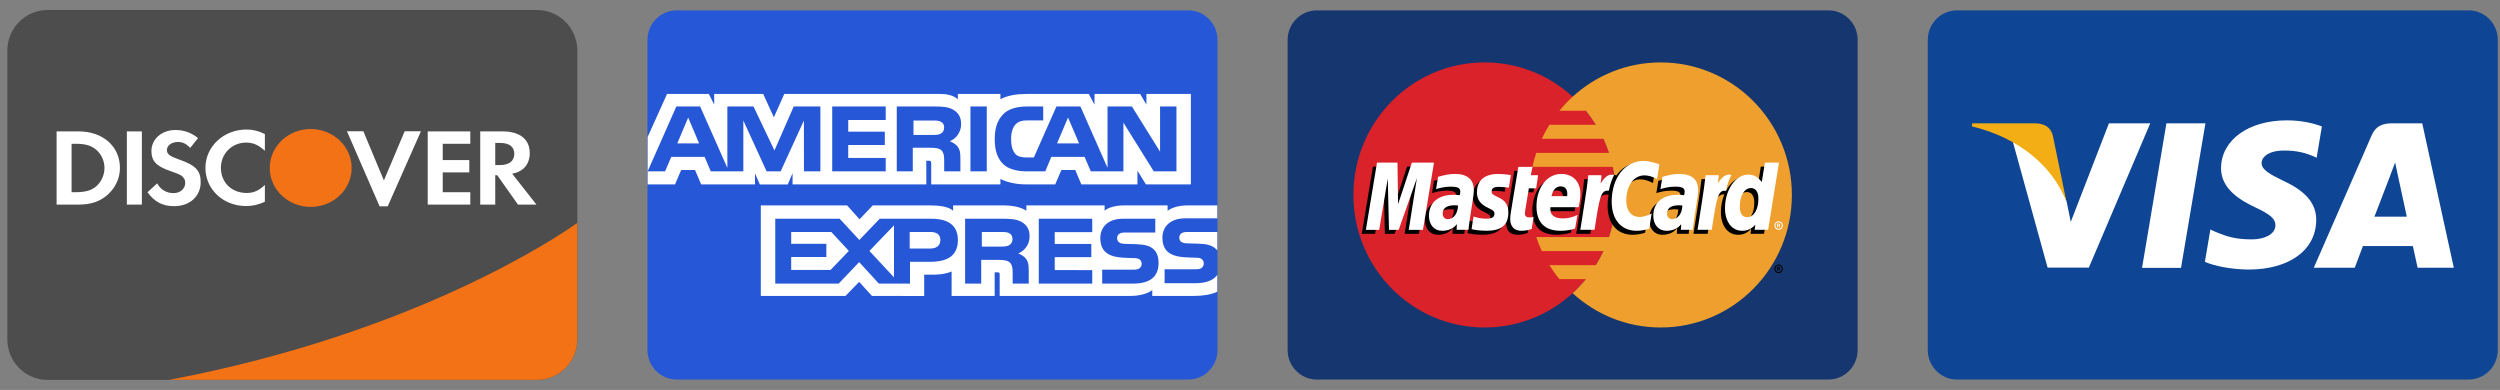 <svg xmlns="http://www.w3.org/2000/svg" width="218" height="34" viewBox="0 0 218 34" fill="none"><rect x="0" y="0" width="218" height="34" fill="#808080" stroke="none"/><path d="M4.143 0.872C2.208 0.872 0.639 2.457 0.639 4.413V29.587C0.639 31.543 2.208 33.128 4.143 33.128H46.84C48.775 33.128 50.344 31.542 50.344 29.587V4.413C50.344 2.457 48.775 0.872 46.84 0.872H4.143Z" fill="#4D4D4D"></path><path d="M21.486 11.295C22.049 11.295 22.522 11.41 23.096 11.687V13.152C22.552 12.646 22.08 12.434 21.455 12.434C20.228 12.434 19.262 13.401 19.262 14.626C19.262 15.919 20.198 16.828 21.516 16.828C22.11 16.828 22.573 16.627 23.096 16.129V17.595C22.501 17.861 22.019 17.966 21.455 17.966C19.462 17.966 17.913 16.512 17.913 14.635C17.913 12.78 19.503 11.295 21.486 11.295ZM15.298 11.336C16.034 11.336 16.707 11.575 17.27 12.043L16.585 12.896C16.244 12.533 15.921 12.38 15.529 12.38C14.965 12.38 14.554 12.685 14.554 13.087C14.554 13.432 14.785 13.614 15.57 13.891C17.059 14.409 17.5 14.868 17.5 15.882C17.5 17.118 16.546 17.978 15.186 17.978C14.19 17.978 13.466 17.605 12.863 16.763L13.708 15.988C14.01 16.543 14.513 16.84 15.137 16.84C15.721 16.84 16.153 16.456 16.153 15.939C16.153 15.671 16.022 15.441 15.761 15.279C15.629 15.202 15.368 15.087 14.856 14.915C13.627 14.494 13.205 14.044 13.205 13.165C13.205 12.12 14.111 11.336 15.298 11.336ZM30.255 11.447H31.685L33.475 15.734L35.288 11.447H36.706L33.807 17.994H33.103L30.255 11.447ZM4.935 11.457H6.856C8.979 11.457 10.459 12.769 10.459 14.653C10.459 15.592 10.006 16.5 9.24 17.103C8.596 17.612 7.862 17.84 6.846 17.84H4.935V11.457ZM11.061 11.457H12.37V17.84H11.061V11.457ZM37.298 11.457H41.01V12.538H38.606V13.955H40.922V15.036H38.606V16.759H41.01V17.84H37.298L37.298 11.457ZM41.877 11.457H43.818C45.328 11.457 46.193 12.146 46.193 13.341C46.193 14.319 45.65 14.96 44.664 15.151L46.776 17.84H45.167L43.355 15.276H43.185V17.84H41.877V11.457ZM43.185 12.462V14.395H43.567C44.403 14.395 44.846 14.05 44.846 13.408C44.846 12.787 44.403 12.462 43.588 12.462H43.185ZM6.243 12.538V16.759H6.594C7.44 16.759 7.974 16.605 8.385 16.252C8.838 15.868 9.11 15.256 9.11 14.644C9.11 14.032 8.838 13.438 8.385 13.055C7.953 12.682 7.44 12.538 6.594 12.538H6.243Z" fill="white"></path><path d="M27.093 11.251C29.064 11.251 30.663 12.769 30.663 14.644V14.647C30.663 16.522 29.064 18.042 27.093 18.042C25.121 18.042 23.523 16.522 23.523 14.647V14.644C23.523 12.769 25.121 11.251 27.093 11.251ZM50.342 19.437C48.682 20.617 36.254 29.052 14.737 33.127H46.838C48.773 33.127 50.342 31.541 50.342 29.585V19.437Z" fill="#F47216"></path><path d="M59.009 0.904H103.616C105.024 0.904 106.165 2.057 106.165 3.479V30.521C106.165 31.943 105.024 33.096 103.616 33.096H59.009C57.601 33.096 56.46 31.943 56.46 30.521V3.479C56.46 2.057 57.601 0.904 59.009 0.904Z" fill="#2557D6"></path><path d="M56.476 16.079H58.862L59.4 14.822H60.605L61.141 16.079H65.836V15.118L66.255 16.083H68.692L69.111 15.104V16.079H80.777L80.772 14.017H80.998C81.156 14.022 81.202 14.036 81.202 14.289V16.079H87.236V15.599C87.722 15.851 88.479 16.079 89.475 16.079H92.014L92.557 14.822H93.762L94.293 16.079H99.185V14.886L99.925 16.079H103.845V8.191H99.966V9.122L99.423 8.191H95.442V9.122L94.943 8.191H89.566C88.666 8.191 87.875 8.313 87.236 8.651V8.191H83.525V8.651C83.118 8.302 82.564 8.191 81.948 8.191H68.391L67.482 10.228L66.548 8.191H62.278V9.122L61.809 8.191H58.167L56.476 11.941V16.079ZM71.537 14.941H70.105L70.1 10.512L68.075 14.941H66.849L64.819 10.508V14.941H61.979L61.442 13.679H58.535L57.993 14.941H56.476L58.977 9.286H61.052L63.426 14.64V9.286H65.706L67.533 13.122L69.212 9.286H71.537V14.941ZM60.965 12.506L60.009 10.251L59.059 12.506H60.965ZM77.234 14.941H72.569V9.285H77.234V10.463H73.966V11.482H77.156V12.642H73.965V13.771H77.234L77.234 14.941ZM83.808 10.809C83.808 11.71 83.186 12.176 82.824 12.316C83.129 12.428 83.39 12.627 83.514 12.792C83.712 13.073 83.746 13.325 83.746 13.83V14.941H82.337L82.332 14.228C82.332 13.887 82.365 13.398 82.112 13.126C81.907 12.927 81.596 12.884 81.094 12.884H79.595V14.941H78.198V9.285H81.41C82.124 9.285 82.65 9.304 83.101 9.556C83.543 9.809 83.808 10.178 83.808 10.809ZM82.043 11.648C81.85 11.761 81.624 11.765 81.352 11.765H79.655V10.509H81.375C81.618 10.509 81.872 10.519 82.037 10.611C82.218 10.693 82.33 10.868 82.33 11.111C82.33 11.358 82.224 11.557 82.043 11.648ZM86.047 14.941H84.622V9.285H86.047V14.941ZM102.587 14.941H100.609L97.962 10.696V14.941H95.118L94.575 13.679H91.674L91.147 14.941H89.512C88.834 14.941 87.974 14.796 87.488 14.315C86.997 13.835 86.742 13.185 86.742 12.156C86.742 11.318 86.894 10.551 87.494 9.945C87.946 9.494 88.653 9.285 89.615 9.285H90.967V10.497H89.643C89.134 10.497 88.846 10.571 88.569 10.832C88.331 11.07 88.167 11.521 88.167 12.113C88.167 12.719 88.292 13.156 88.551 13.441C88.766 13.665 89.157 13.733 89.524 13.733H90.152L92.12 9.286H94.212L96.576 14.635V9.286H98.703L101.157 13.224V9.286H102.587V14.941ZM94.099 12.506L93.133 10.251L92.172 12.506H94.099ZM106.146 23.971C105.807 24.451 105.146 24.695 104.251 24.695H101.554V23.482H104.24C104.506 23.482 104.693 23.448 104.805 23.342C104.911 23.247 104.971 23.113 104.97 22.973C104.97 22.808 104.902 22.677 104.799 22.599C104.698 22.512 104.551 22.473 104.307 22.473C102.996 22.43 101.361 22.512 101.361 20.722C101.361 19.902 101.899 19.038 103.364 19.038H106.146V17.913H103.561C102.781 17.913 102.215 18.094 101.813 18.375V17.913H97.991C97.379 17.913 96.662 18.06 96.323 18.375V17.913H89.496V18.375C88.953 17.995 88.037 17.913 87.614 17.913H83.111V18.375C82.681 17.972 81.726 17.913 81.143 17.913H76.104L74.951 19.121L73.871 17.913H66.343V25.806H73.729L74.917 24.578L76.036 25.806L80.589 25.81V23.953H81.036C81.64 23.962 82.353 23.938 82.981 23.675V25.805H86.736V23.748H86.917C87.149 23.748 87.171 23.758 87.171 23.981V25.805H98.579C99.303 25.805 100.06 25.626 100.479 25.3V25.805H104.097C104.85 25.805 105.585 25.703 106.145 25.442L106.146 23.971ZM83.528 20.935C83.528 22.507 82.316 22.831 81.096 22.831H79.353V24.728H76.639L74.92 22.856L73.133 24.728H67.602V19.072H73.218L74.936 20.926L76.712 19.072H81.174C82.282 19.072 83.528 19.369 83.528 20.935ZM72.425 23.539H68.992V22.413H72.058V21.259H68.992V20.23H72.493L74.02 21.879L72.425 23.539ZM77.957 24.186L75.814 21.882L77.957 19.651V24.186ZM81.128 21.671H79.324V20.23H81.144C81.648 20.23 81.999 20.43 81.999 20.924C81.999 21.413 81.665 21.671 81.128 21.671ZM90.582 19.072H95.243V20.241H91.973V21.27H95.163V22.424H91.973V23.549L95.243 23.555V24.728H90.582L90.582 19.072ZM88.79 22.1C89.101 22.211 89.355 22.41 89.474 22.574C89.672 22.851 89.7 23.108 89.706 23.607V24.728H88.304V24.021C88.304 23.68 88.338 23.177 88.078 22.913C87.874 22.711 87.563 22.662 87.053 22.662H85.561V24.729H84.158V19.072H87.382C88.089 19.072 88.604 19.102 89.062 19.339C89.503 19.596 89.78 19.95 89.78 20.595C89.78 21.498 89.158 21.958 88.79 22.1ZM88.001 21.384C87.814 21.492 87.583 21.501 87.312 21.501H85.615V20.231H87.335C87.583 20.231 87.832 20.236 88.001 20.333C88.182 20.424 88.29 20.6 88.29 20.842C88.29 21.084 88.182 21.279 88.001 21.384ZM100.607 21.745C100.879 22.017 101.025 22.361 101.025 22.943C101.025 24.16 100.239 24.728 98.831 24.728H96.111V23.515H98.82C99.085 23.515 99.273 23.481 99.39 23.375C99.487 23.288 99.555 23.16 99.555 23.006C99.555 22.841 99.481 22.711 99.385 22.632C99.278 22.546 99.131 22.507 98.888 22.507C97.582 22.463 95.946 22.546 95.946 20.756C95.946 19.935 96.479 19.072 97.943 19.072H100.742V20.276H98.181C97.927 20.276 97.762 20.285 97.621 20.378C97.469 20.469 97.412 20.605 97.412 20.785C97.412 20.998 97.541 21.143 97.717 21.206C97.865 21.256 98.023 21.27 98.261 21.27L99.012 21.29C99.77 21.308 100.291 21.435 100.607 21.745ZM106.148 20.23H103.603C103.349 20.23 103.18 20.24 103.038 20.333C102.891 20.424 102.834 20.56 102.834 20.74C102.834 20.953 102.958 21.098 103.139 21.161C103.287 21.211 103.445 21.225 103.677 21.225L104.434 21.245C105.198 21.263 105.708 21.39 106.018 21.7C106.075 21.743 106.109 21.792 106.148 21.84L106.148 20.23Z" fill="white"></path><path d="M114.83 0.904H159.437C160.845 0.904 161.986 2.057 161.986 3.479V30.521C161.986 31.943 160.845 33.096 159.437 33.096H114.83C113.422 33.096 112.281 31.943 112.281 30.521V3.479C112.281 2.057 113.422 0.904 114.83 0.904Z" fill="#16366F"></path><path d="M140.894 17C140.894 23.383 135.773 28.557 129.455 28.557C123.137 28.557 118.017 23.383 118.017 17C118.017 10.617 123.138 5.443 129.455 5.443C135.772 5.443 140.894 10.618 140.894 17Z" fill="#D9222A"></path><path d="M144.812 5.443C141.856 5.443 139.163 6.576 137.133 8.435C136.72 8.814 136.333 9.222 135.978 9.658H138.289C138.606 10.046 138.897 10.455 139.161 10.882H135.106C134.862 11.276 134.642 11.684 134.447 12.105H139.82C140.004 12.504 140.166 12.912 140.304 13.329H133.963C133.83 13.73 133.719 14.139 133.63 14.553H140.636C140.808 15.357 140.894 16.177 140.894 17C140.894 18.284 140.686 19.518 140.304 20.671H133.963C134.101 21.088 134.262 21.497 134.447 21.895H139.82C139.624 22.316 139.404 22.725 139.16 23.119H135.106C135.371 23.546 135.662 23.955 135.978 24.342H138.288C137.934 24.778 137.547 25.188 137.133 25.567C139.163 27.425 141.856 28.557 144.812 28.557C151.129 28.557 156.251 23.383 156.251 17C156.251 10.618 151.129 5.443 144.812 5.443Z" fill="#EE9F2D"></path><path d="M154.727 23.442C154.727 23.236 154.892 23.069 155.096 23.069C155.3 23.069 155.465 23.236 155.465 23.442C155.465 23.648 155.3 23.816 155.096 23.816C154.892 23.816 154.727 23.648 154.727 23.442ZM155.096 23.726C155.251 23.726 155.377 23.599 155.377 23.442C155.377 23.286 155.251 23.159 155.096 23.159C154.941 23.159 154.816 23.285 154.815 23.442C154.815 23.598 154.941 23.726 155.096 23.726C155.096 23.726 155.096 23.726 155.096 23.726ZM155.046 23.607H154.97V23.279H155.107C155.136 23.279 155.165 23.279 155.19 23.295C155.217 23.313 155.232 23.344 155.232 23.377C155.232 23.414 155.21 23.448 155.175 23.462L155.235 23.607H155.151L155.102 23.477H155.046L155.046 23.607ZM155.046 23.42H155.088C155.104 23.42 155.12 23.422 155.134 23.414C155.147 23.406 155.153 23.391 155.153 23.376C155.153 23.364 155.145 23.349 155.135 23.343C155.122 23.335 155.101 23.337 155.086 23.337H155.046V23.42ZM126.785 18.266C126.654 18.25 126.597 18.246 126.507 18.246C125.803 18.246 125.447 18.49 125.447 18.972C125.447 19.269 125.621 19.457 125.892 19.457C126.398 19.457 126.763 18.971 126.785 18.266ZM127.688 20.39H126.659L126.682 19.896C126.368 20.286 125.95 20.472 125.381 20.472C124.708 20.472 124.246 19.941 124.246 19.17C124.246 18.009 125.049 17.332 126.427 17.332C126.567 17.332 126.748 17.345 126.933 17.369C126.971 17.212 126.981 17.144 126.981 17.06C126.981 16.744 126.765 16.626 126.185 16.626C125.577 16.619 125.076 16.772 124.87 16.84C124.883 16.761 125.042 15.768 125.042 15.768C125.661 15.585 126.07 15.516 126.529 15.516C127.595 15.516 128.16 15.999 128.159 16.914C128.161 17.159 128.121 17.461 128.058 17.858C127.95 18.549 127.719 20.029 127.688 20.39ZM123.727 20.39H122.485L123.196 15.883L121.608 20.39H120.762L120.657 15.909L119.909 20.39H118.747L119.718 14.528H121.503L121.612 17.809L122.701 14.528H124.687L123.727 20.39ZM146.347 18.266C146.218 18.25 146.16 18.246 146.071 18.246C145.367 18.246 145.011 18.49 145.011 18.972C145.011 19.269 145.184 19.457 145.456 19.457C145.962 19.457 146.326 18.971 146.347 18.266ZM147.251 20.39H146.222L146.246 19.896C145.932 20.286 145.513 20.472 144.944 20.472C144.271 20.472 143.81 19.941 143.81 19.17C143.81 18.009 144.612 17.332 145.99 17.332C146.131 17.332 146.311 17.345 146.496 17.369C146.534 17.212 146.544 17.144 146.544 17.06C146.544 16.744 146.328 16.626 145.748 16.626C145.141 16.619 144.64 16.772 144.433 16.84C144.446 16.761 144.606 15.768 144.606 15.768C145.225 15.585 145.633 15.516 146.092 15.516C147.158 15.516 147.723 15.999 147.722 16.914C147.724 17.159 147.684 17.461 147.621 17.858C147.514 18.549 147.282 20.029 147.251 20.39ZM133.207 20.318C132.867 20.426 132.602 20.472 132.315 20.472C131.68 20.472 131.334 20.103 131.334 19.425C131.324 19.214 131.425 18.66 131.504 18.154C131.575 17.709 132.042 14.901 132.042 14.901H133.277L133.132 15.622H133.878L133.71 16.768H132.961C132.818 17.675 132.614 18.804 132.611 18.954C132.611 19.2 132.741 19.307 133.036 19.307C133.178 19.307 133.288 19.292 133.371 19.262L133.207 20.318ZM136.992 20.279C136.568 20.41 136.158 20.473 135.725 20.472C134.343 20.471 133.623 19.742 133.623 18.345C133.623 16.716 134.539 15.516 135.783 15.516C136.801 15.516 137.451 16.188 137.451 17.241C137.451 17.591 137.406 17.932 137.299 18.414H134.84C134.757 19.105 135.195 19.393 135.913 19.393C136.355 19.393 136.754 19.301 137.197 19.093L136.992 20.279ZM136.298 17.453C136.305 17.353 136.429 16.602 135.724 16.602C135.33 16.602 135.049 16.904 134.935 17.453H136.298ZM128.433 17.13C128.433 17.733 128.722 18.148 129.379 18.461C129.882 18.7 129.959 18.77 129.959 18.987C129.959 19.284 129.738 19.418 129.246 19.418C128.876 19.418 128.531 19.36 128.134 19.23C128.134 19.23 127.97 20.281 127.963 20.331C128.245 20.393 128.497 20.451 129.255 20.472C130.566 20.472 131.171 19.968 131.171 18.879C131.171 18.224 130.917 17.839 130.295 17.55C129.775 17.309 129.715 17.255 129.715 17.032C129.715 16.774 129.921 16.643 130.323 16.643C130.566 16.643 130.899 16.669 131.215 16.715L131.392 15.609C131.07 15.557 130.583 15.516 130.299 15.516C128.91 15.516 128.429 16.249 128.433 17.13ZM143.032 15.641C143.376 15.641 143.698 15.733 144.141 15.958L144.344 14.686C144.162 14.614 143.522 14.19 142.98 14.19C142.148 14.19 141.446 14.606 140.952 15.294C140.231 15.053 139.935 15.54 139.572 16.026L139.249 16.102C139.274 15.942 139.296 15.783 139.288 15.622H138.148C137.992 17.098 137.716 18.592 137.5 20.07L137.443 20.39H138.686C138.893 19.029 139.007 18.157 139.076 17.567L139.544 17.304C139.613 17.042 139.832 16.953 140.271 16.964C140.212 17.286 140.183 17.613 140.183 17.941C140.183 19.501 141.016 20.472 142.353 20.472C142.697 20.472 142.993 20.426 143.45 20.301L143.669 18.964C143.257 19.169 142.919 19.265 142.613 19.265C141.892 19.265 141.455 18.727 141.455 17.837C141.455 16.546 142.104 15.641 143.032 15.641Z" fill="black"></path><path d="M124.084 20.042H122.842L123.554 15.536L121.965 20.042H121.119L121.014 15.562L120.267 20.042H119.104L120.075 14.18H121.861L121.911 17.809L123.115 14.18H125.044L124.084 20.042Z" fill="white"></path><path d="M153.544 14.528L153.269 16.222C152.929 15.77 152.564 15.443 152.083 15.443C151.456 15.443 150.886 15.923 150.512 16.63C149.992 16.521 149.455 16.336 149.455 16.336L149.454 16.34C149.496 15.945 149.513 15.704 149.509 15.623H148.369C148.213 17.098 147.937 18.593 147.721 20.07L147.665 20.39H148.907C149.074 19.29 149.203 18.376 149.297 17.651C149.722 17.263 149.934 16.925 150.363 16.948C150.173 17.412 150.062 17.946 150.062 18.494C150.062 19.686 150.659 20.472 151.562 20.472C152.017 20.472 152.366 20.314 152.706 19.946L152.648 20.39H153.823L154.769 14.528H153.544ZM151.991 19.288C151.568 19.288 151.355 18.973 151.355 18.349C151.355 17.412 151.754 16.747 152.318 16.747C152.744 16.747 152.975 17.076 152.975 17.681C152.975 18.627 152.57 19.288 151.991 19.288Z" fill="black"></path><path d="M127.141 17.918C127.011 17.903 126.953 17.899 126.864 17.899C126.16 17.899 125.804 18.142 125.804 18.624C125.804 18.92 125.978 19.11 126.249 19.11C126.755 19.11 127.12 18.623 127.141 17.918ZM128.045 20.041H127.016L127.039 19.548C126.726 19.938 126.306 20.124 125.738 20.124C125.064 20.124 124.603 19.593 124.603 18.822C124.603 17.661 125.406 16.984 126.784 16.984C126.924 16.984 127.105 16.997 127.289 17.021C127.328 16.864 127.338 16.797 127.338 16.712C127.338 16.395 127.122 16.278 126.542 16.278C125.934 16.271 125.433 16.424 125.227 16.492C125.24 16.413 125.399 15.421 125.399 15.421C126.018 15.237 126.427 15.168 126.885 15.168C127.952 15.168 128.517 15.652 128.516 16.565C128.518 16.811 128.477 17.113 128.415 17.51C128.307 18.201 128.076 19.681 128.045 20.041ZM144.701 14.338L144.497 15.61C144.054 15.385 143.733 15.293 143.388 15.293C142.461 15.293 141.811 16.199 141.811 17.489C141.811 18.379 142.248 18.918 142.97 18.918C143.276 18.918 143.613 18.822 144.025 18.616L143.807 19.952C143.349 20.078 143.054 20.124 142.709 20.124C141.372 20.124 140.539 19.153 140.539 17.593C140.539 15.498 141.69 14.033 143.336 14.033C143.878 14.033 144.519 14.265 144.701 14.338ZM146.704 17.918C146.574 17.903 146.517 17.899 146.427 17.899C145.724 17.899 145.367 18.142 145.367 18.624C145.367 18.92 145.541 19.11 145.813 19.11C146.318 19.11 146.683 18.623 146.704 17.918ZM147.608 20.041H146.579L146.602 19.548C146.289 19.938 145.87 20.124 145.301 20.124C144.628 20.124 144.167 19.593 144.167 18.822C144.167 17.661 144.969 16.984 146.347 16.984C146.488 16.984 146.668 16.997 146.853 17.021C146.891 16.864 146.901 16.797 146.901 16.712C146.901 16.395 146.685 16.278 146.105 16.278C145.498 16.271 144.997 16.424 144.79 16.492C144.803 16.413 144.963 15.421 144.963 15.421C145.582 15.237 145.99 15.168 146.449 15.168C147.515 15.168 148.08 15.652 148.079 16.565C148.081 16.811 148.041 17.113 147.978 17.51C147.871 18.201 147.639 19.681 147.608 20.041ZM133.564 19.969C133.224 20.078 132.959 20.124 132.672 20.124C132.037 20.124 131.69 19.756 131.69 19.077C131.682 18.866 131.782 18.312 131.861 17.806C131.932 17.36 132.399 14.553 132.399 14.553H133.633L133.489 15.275H134.123L133.954 16.42H133.318C133.175 17.327 132.97 18.456 132.968 18.606C132.968 18.852 133.098 18.959 133.393 18.959C133.535 18.959 133.644 18.945 133.728 18.914L133.564 19.969ZM137.348 19.931C136.925 20.062 136.515 20.125 136.082 20.124C134.7 20.123 133.98 19.394 133.98 17.998C133.98 16.367 134.896 15.168 136.14 15.168C137.158 15.168 137.808 15.839 137.808 16.893C137.808 17.243 137.763 17.584 137.656 18.066H135.198C135.114 18.758 135.552 19.046 136.27 19.046C136.712 19.046 137.111 18.954 137.554 18.745L137.348 19.931ZM136.654 17.104C136.662 17.005 136.786 16.253 136.08 16.253C135.687 16.253 135.406 16.557 135.291 17.104H136.654ZM128.79 16.782C128.79 17.385 129.079 17.8 129.735 18.113C130.238 18.352 130.316 18.423 130.316 18.639C130.316 18.936 130.094 19.07 129.603 19.07C129.232 19.07 128.888 19.012 128.49 18.882C128.49 18.882 128.327 19.933 128.32 19.983C128.602 20.046 128.854 20.102 129.612 20.124C130.923 20.124 131.527 19.62 131.527 18.531C131.527 17.876 131.274 17.491 130.652 17.203C130.132 16.96 130.071 16.907 130.071 16.684C130.071 16.427 130.278 16.294 130.679 16.294C130.923 16.294 131.256 16.321 131.572 16.367L131.748 15.261C131.427 15.209 130.94 15.168 130.656 15.168C129.266 15.168 128.786 15.9 128.79 16.782ZM154.18 20.041H153.006L153.064 19.598C152.723 19.966 152.374 20.124 151.919 20.124C151.016 20.124 150.42 19.338 150.42 18.146C150.42 16.56 151.345 15.224 152.44 15.224C152.922 15.224 153.286 15.422 153.626 15.874L153.901 14.18H155.126L154.18 20.041ZM152.349 18.94C152.927 18.94 153.333 18.278 153.333 17.333C153.333 16.728 153.102 16.399 152.675 16.399C152.112 16.399 151.712 17.064 151.712 18.001C151.712 18.625 151.926 18.94 152.349 18.94ZM148.726 15.275C148.571 16.75 148.295 18.245 148.079 19.721L148.022 20.041H149.264C149.708 17.127 149.816 16.557 150.512 16.629C150.623 16.032 150.83 15.509 150.984 15.246C150.464 15.136 150.173 15.433 149.793 15.997C149.823 15.754 149.878 15.517 149.867 15.275H148.726ZM138.504 15.275C138.348 16.75 138.072 18.245 137.856 19.721L137.799 20.041H139.042C139.486 17.127 139.593 16.557 140.289 16.629C140.401 16.032 140.607 15.509 140.761 15.246C140.241 15.136 139.95 15.433 139.57 15.997C139.6 15.754 139.655 15.517 139.644 15.275H138.504ZM154.726 19.668C154.726 19.461 154.891 19.295 155.095 19.295C155.299 19.295 155.464 19.462 155.465 19.667V19.668C155.465 19.874 155.299 20.041 155.095 20.041C154.891 20.041 154.726 19.874 154.726 19.668ZM155.095 19.952C155.25 19.952 155.376 19.825 155.376 19.669C155.376 19.512 155.251 19.385 155.096 19.385C154.94 19.385 154.814 19.512 154.814 19.668C154.815 19.825 154.94 19.952 155.095 19.952ZM155.045 19.831H154.97V19.504H155.107C155.135 19.504 155.165 19.505 155.19 19.521C155.216 19.539 155.231 19.57 155.231 19.603C155.231 19.64 155.21 19.674 155.175 19.687L155.235 19.831H155.151L155.101 19.702H155.045V19.831ZM155.045 19.646H155.087C155.103 19.646 155.12 19.647 155.134 19.64C155.146 19.632 155.152 19.616 155.152 19.602C155.152 19.588 155.145 19.576 155.134 19.568C155.121 19.561 155.099 19.563 155.085 19.563H155.045L155.045 19.646Z" fill="white"></path><path d="M170.651 0.904H215.258C216.666 0.904 217.807 2.057 217.807 3.479V30.521C217.807 31.943 216.666 33.096 215.258 33.096H170.651C169.244 33.096 168.103 31.943 168.103 30.521V3.479C168.103 2.057 169.244 0.904 170.651 0.904Z" fill="#0E4595"></path><path d="M186.786 23.357L188.912 10.753H192.313L190.185 23.357H186.786ZM202.469 11.025C201.796 10.769 200.74 10.495 199.422 10.495C196.062 10.495 193.696 12.205 193.675 14.655C193.656 16.466 195.365 17.476 196.655 18.079C197.978 18.697 198.423 19.091 198.417 19.642C198.409 20.487 197.36 20.873 196.383 20.873C195.022 20.873 194.299 20.682 193.182 20.212L192.744 20.011L192.267 22.833C193.061 23.185 194.529 23.489 196.054 23.505C199.629 23.505 201.949 21.815 201.975 19.199C201.988 17.765 201.082 16.674 199.12 15.775C197.932 15.192 197.204 14.803 197.212 14.212C197.212 13.688 197.828 13.128 199.159 13.128C200.271 13.111 201.076 13.356 201.704 13.611L202.009 13.756L202.469 11.025ZM211.219 10.753H208.592C207.778 10.753 207.169 10.977 206.811 11.798L201.762 23.349H205.332C205.332 23.349 205.916 21.795 206.048 21.454C206.438 21.454 209.907 21.46 210.403 21.46C210.504 21.901 210.816 23.349 210.816 23.349H213.972L211.219 10.753ZM207.051 18.892C207.332 18.165 208.406 15.368 208.406 15.368C208.385 15.402 208.685 14.639 208.856 14.165L209.086 15.252C209.086 15.252 209.737 18.261 209.873 18.892H207.051ZM183.9 10.753L180.571 19.348L180.216 17.601C179.596 15.588 177.666 13.406 175.507 12.314L178.551 23.337L182.149 23.333L187.502 10.753L183.9 10.753Z" fill="white"></path><path d="M177.465 10.752H171.982L171.938 11.014C176.204 12.058 179.026 14.579 180.198 17.608L179.006 11.816C178.8 11.018 178.203 10.78 177.465 10.752Z" fill="#F2AE14"></path></svg>